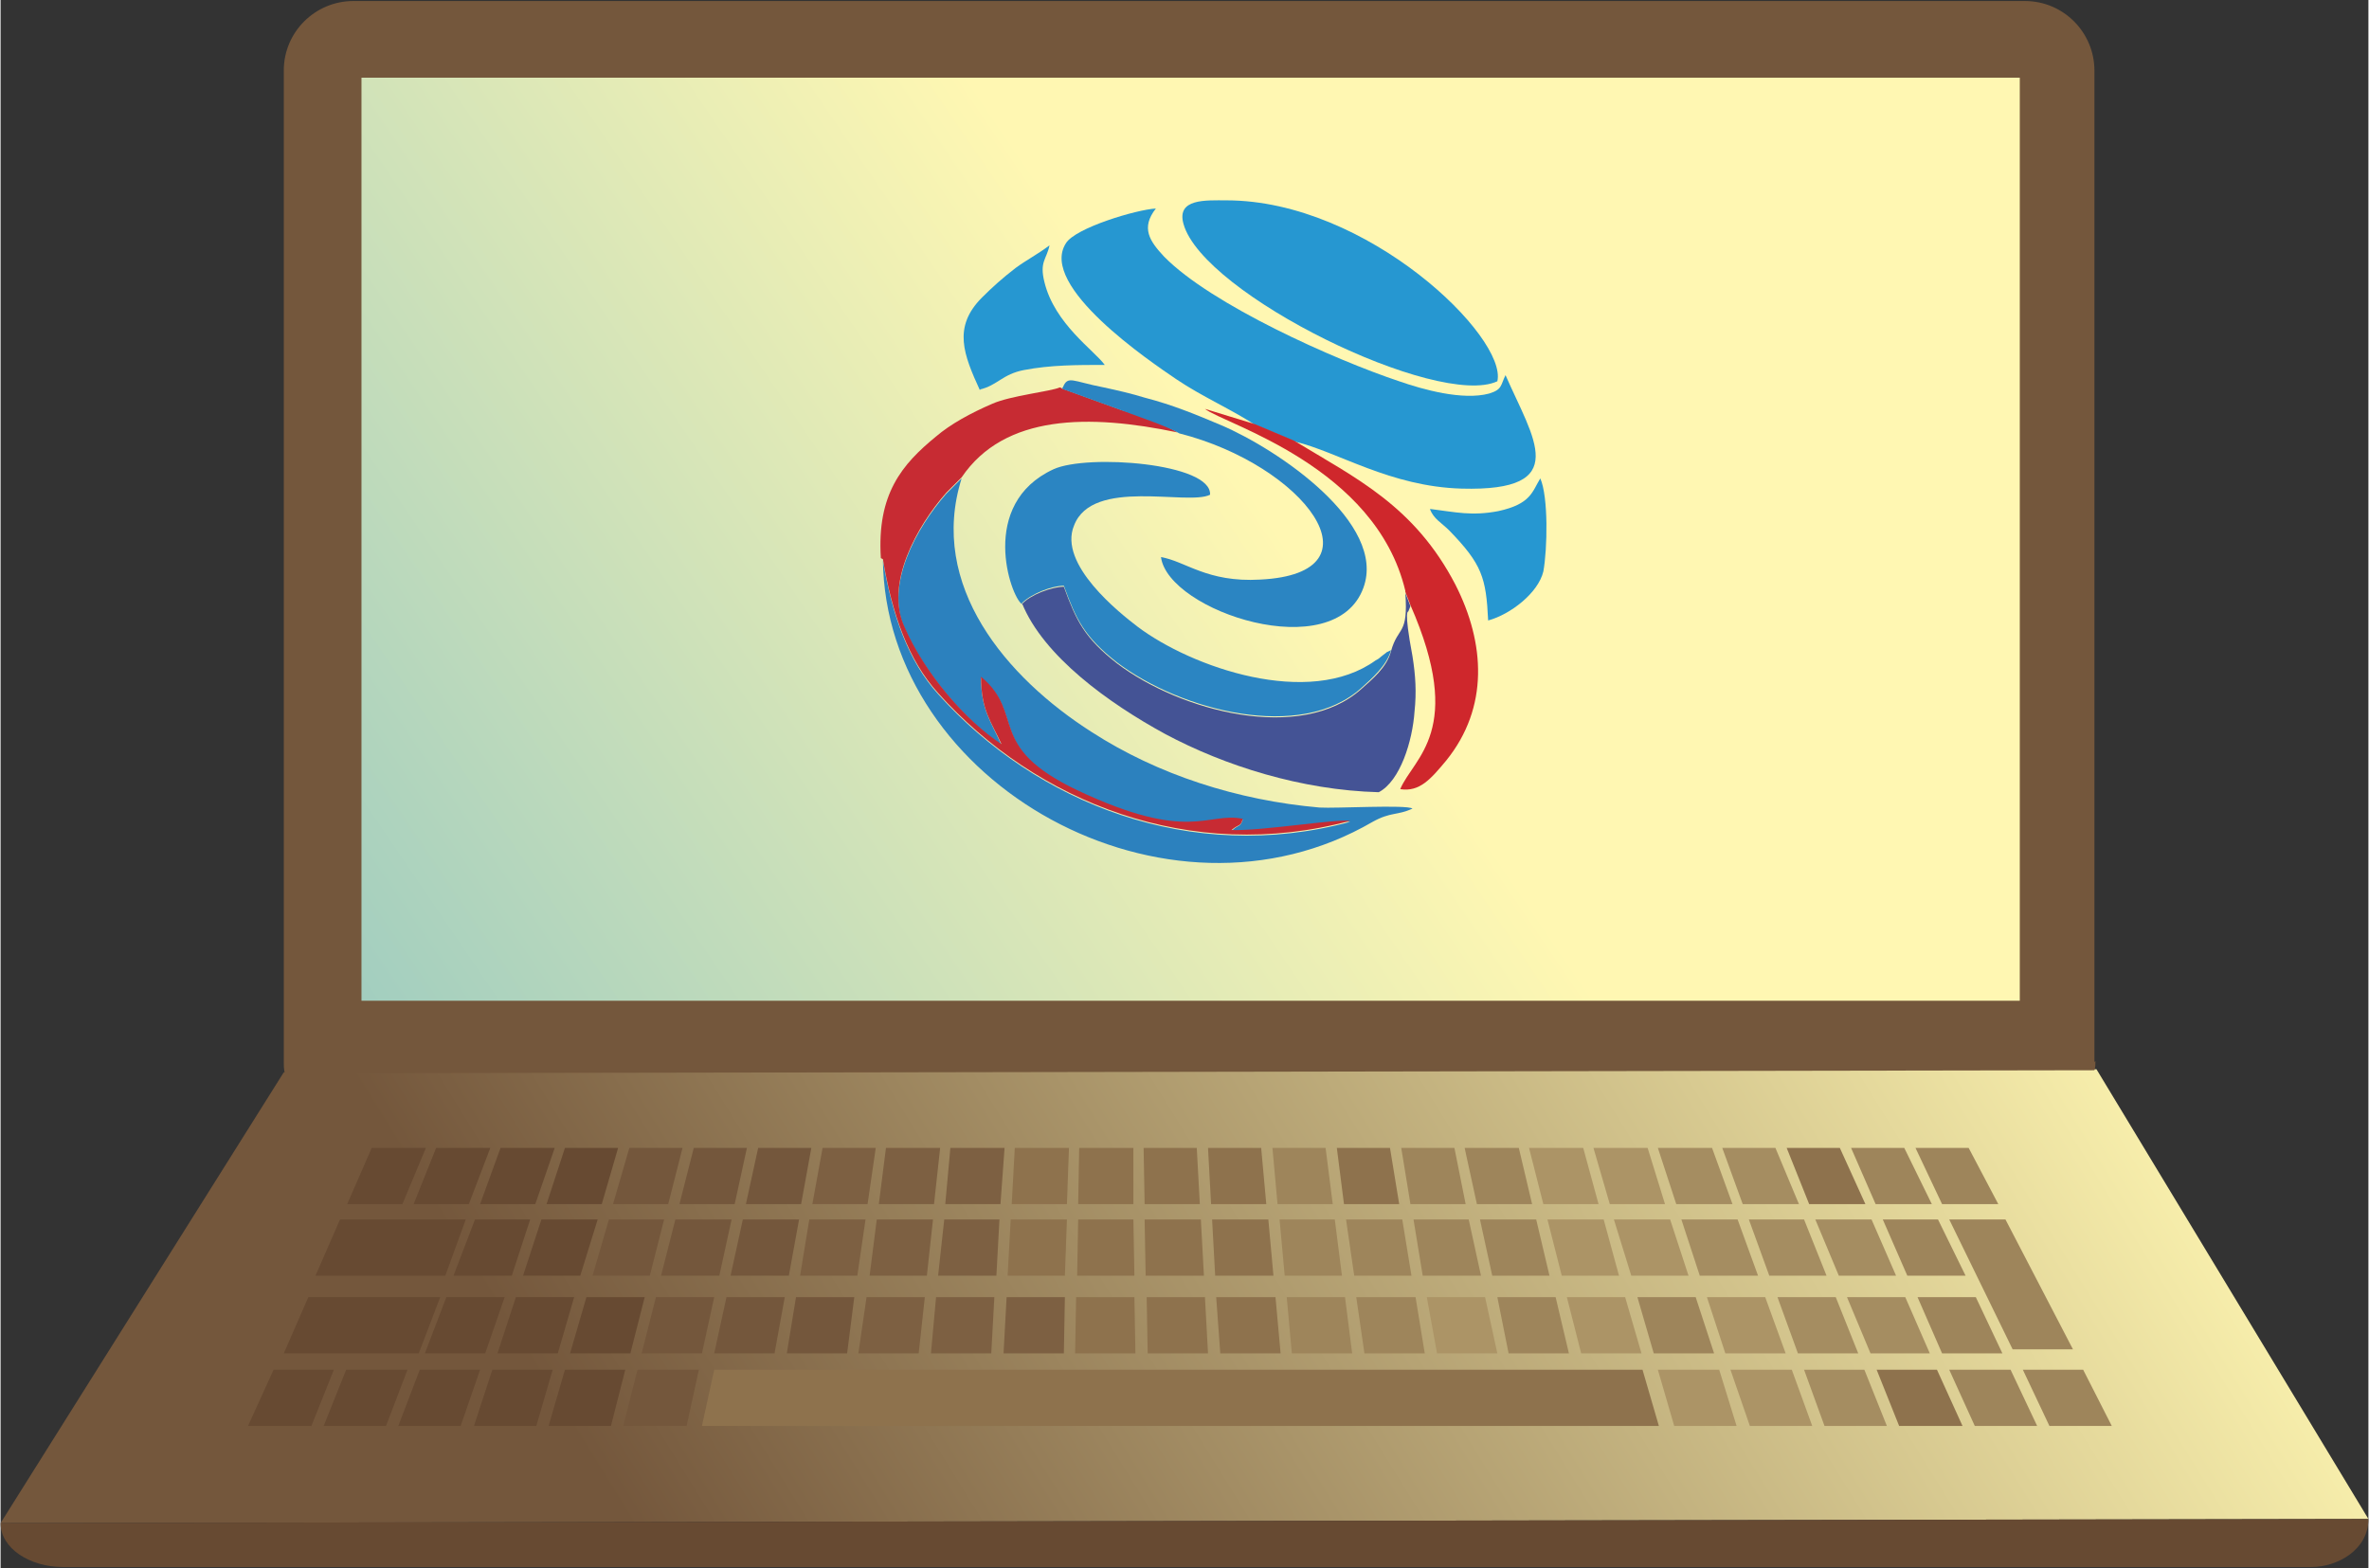 <?xml version="1.0" encoding="UTF-8"?>
<!DOCTYPE svg PUBLIC "-//W3C//DTD SVG 1.1//EN" "http://www.w3.org/Graphics/SVG/1.1/DTD/svg11.dtd">
<!-- Creator: CorelDRAW -->
<svg xmlns="http://www.w3.org/2000/svg" xml:space="preserve" width="9.764mm" height="6.464mm" version="1.1" style="shape-rendering:geometricPrecision; text-rendering:geometricPrecision; image-rendering:optimizeQuality; fill-rule:evenodd; clip-rule:evenodd"
viewBox="0 0 23.16 15.34"
 xmlns:xlink="http://www.w3.org/1999/xlink"
 xmlns:xodm="http://www.corel.com/coreldraw/odm/2003">
 <rect x="0" y="0" width="23.16" height="15.34" fill="#333333" stroke="none"/>
 <defs>
  <style type="text/css">
   <![CDATA[
    .fil1 {fill:#74573C}
    .fil2 {fill:#674A32}
    .fil11 {fill:#2697D1}
    .fil14 {fill:#2B85C2}
    .fil12 {fill:#2C81BE}
    .fil13 {fill:#445395}
    .fil15 {fill:#C72B33}
    .fil16 {fill:#CF272C}
    .fil9 {fill:#AC9466;fill-rule:nonzero}
    .fil10 {fill:#A58D61;fill-rule:nonzero}
    .fil8 {fill:#9E855B;fill-rule:nonzero}
    .fil7 {fill:#8E724D;fill-rule:nonzero}
    .fil6 {fill:#7D6042;fill-rule:nonzero}
    .fil5 {fill:#74573C;fill-rule:nonzero}
    .fil4 {fill:#674A32;fill-rule:nonzero}
    .fil0 {fill:url(#id0)}
    .fil3 {fill:url(#id1)}
   ]]>
  </style>
  <linearGradient id="id0" gradientUnits="userSpaceOnUse" x1="4.95" y1="12.96" x2="18.12" y2="4.81">
   <stop offset="0" style="stop-opacity:1; stop-color:#74573C"/>
   <stop offset="1" style="stop-opacity:1; stop-color:#FFF7B2"/>
  </linearGradient>
  <linearGradient id="id1" gradientUnits="userSpaceOnUse" x1="11.49" y1="3.7" x2="-7.84" y2="16.84">
   <stop offset="0" style="stop-opacity:1; stop-color:#FFF7B2"/>
   <stop offset="1" style="stop-opacity:1; stop-color:#2697D1"/>
  </linearGradient>
 </defs>
 <g id="Слой_x0020_1">
  <g id="_3051935172112">
   <polygon class="fil0" points="2.77,10.49 -0,14.9 23.16,14.86 20.5,10.46 "/>
   <path class="fil1" d="M20.49 10.38c0,0.03 -0,0.06 -0.01,0.09l-17.7 0.03c-0.01,-0.04 -0.01,-0.08 -0.01,-0.11l0 -9.7c0,-0.38 0.31,-0.68 0.68,-0.68l16.35 0c0.38,0 0.68,0.31 0.68,0.68l0 9.7z"/>
   <path class="fil2" d="M23.16 14.86c0,0.3 -0.3,0.47 -0.56,0.47l-21.99 0c-0.32,0 -0.61,-0.18 -0.61,-0.43l23.16 -0.04z"/>
   <polygon class="fil3" points="3.53,9.79 19.75,9.79 19.75,0.76 3.53,0.76 "/>
   <polygon class="fil4" points="3.93,11.78 3.39,11.78 3.63,11.23 4.16,11.23 "/>
   <polygon class="fil4" points="4.35,12.48 3.08,12.48 3.32,11.93 4.55,11.93 "/>
   <polygon class="fil4" points="4.09,13.24 2.77,13.24 3.01,12.69 4.3,12.69 "/>
   <polygon class="fil4" points="4.58,11.78 4.04,11.78 4.26,11.23 4.79,11.23 "/>
   <polygon class="fil4" points="5.23,11.78 4.69,11.78 4.89,11.23 5.42,11.23 "/>
   <polygon class="fil4" points="5.88,11.78 5.34,11.78 5.52,11.23 6.04,11.23 "/>
   <polygon class="fil5" points="6.53,11.78 5.99,11.78 6.15,11.23 6.67,11.23 "/>
   <polygon class="fil5" points="7.18,11.78 6.64,11.78 6.78,11.23 7.3,11.23 "/>
   <polygon class="fil5" points="7.83,11.78 7.29,11.78 7.41,11.23 7.93,11.23 "/>
   <polygon class="fil6" points="8.48,11.78 7.94,11.78 8.04,11.23 8.56,11.23 "/>
   <polygon class="fil6" points="9.13,11.78 8.59,11.78 8.66,11.23 9.19,11.23 "/>
   <polygon class="fil6" points="9.78,11.78 9.24,11.78 9.29,11.23 9.82,11.23 "/>
   <polygon class="fil7" points="10.43,11.78 9.89,11.78 9.92,11.23 10.45,11.23 "/>
   <polygon class="fil7" points="11.08,11.78 10.54,11.78 10.55,11.23 11.08,11.23 "/>
   <polygon class="fil7" points="11.73,11.78 11.19,11.78 11.18,11.23 11.7,11.23 "/>
   <polygon class="fil7" points="12.38,11.78 11.84,11.78 11.81,11.23 12.33,11.23 "/>
   <polygon class="fil8" points="13.03,11.78 12.49,11.78 12.44,11.23 12.96,11.23 "/>
   <polygon class="fil7" points="13.68,11.78 13.14,11.78 13.07,11.23 13.59,11.23 "/>
   <polygon class="fil8" points="14.33,11.78 13.79,11.78 13.7,11.23 14.22,11.23 "/>
   <polygon class="fil8" points="14.98,11.78 14.44,11.78 14.32,11.23 14.85,11.23 "/>
   <polygon class="fil9" points="15.63,11.78 15.09,11.78 14.95,11.23 15.48,11.23 "/>
   <polygon class="fil9" points="16.28,11.78 15.74,11.78 15.58,11.23 16.11,11.23 "/>
   <polygon class="fil10" points="16.94,11.78 16.39,11.78 16.21,11.23 16.74,11.23 "/>
   <polygon class="fil10" points="17.59,11.78 17.04,11.78 16.84,11.23 17.36,11.23 "/>
   <polygon class="fil7" points="18.24,11.78 17.69,11.78 17.47,11.23 17.99,11.23 "/>
   <polygon class="fil8" points="18.89,11.78 18.34,11.78 18.1,11.23 18.62,11.23 "/>
   <polygon class="fil8" points="19.54,11.78 18.99,11.78 18.73,11.23 19.25,11.23 "/>
   <polygon class="fil4" points="3.04,13.95 2.42,13.95 2.67,13.4 3.26,13.4 "/>
   <polygon class="fil4" points="3.77,13.95 3.16,13.95 3.38,13.4 3.98,13.4 "/>
   <polygon class="fil4" points="4.5,13.95 3.89,13.95 4.1,13.4 4.69,13.4 "/>
   <polygon class="fil4" points="5.24,13.95 4.63,13.95 4.81,13.4 5.4,13.4 "/>
   <polygon class="fil4" points="5.97,13.95 5.36,13.95 5.52,13.4 6.11,13.4 "/>
   <polygon class="fil5" points="6.71,13.95 6.09,13.95 6.23,13.4 6.83,13.4 "/>
   <polygon class="fil7" points="16.22,13.95 6.86,13.95 6.98,13.4 16.06,13.4 "/>
   <polygon class="fil9" points="16.98,13.95 16.37,13.95 16.21,13.4 16.81,13.4 "/>
   <polygon class="fil9" points="17.72,13.95 17.11,13.95 16.92,13.4 17.52,13.4 "/>
   <polygon class="fil10" points="18.45,13.95 17.84,13.95 17.64,13.4 18.23,13.4 "/>
   <polygon class="fil7" points="19.19,13.95 18.57,13.95 18.35,13.4 18.94,13.4 "/>
   <polygon class="fil8" points="19.92,13.95 19.31,13.95 19.06,13.4 19.66,13.4 "/>
   <polygon class="fil8" points="20.65,13.95 20.04,13.95 19.78,13.4 20.37,13.4 "/>
   <polygon class="fil4" points="5,12.48 4.43,12.48 4.64,11.93 5.18,11.93 "/>
   <polygon class="fil4" points="5.67,12.48 5.11,12.48 5.29,11.93 5.84,11.93 "/>
   <polygon class="fil5" points="6.35,12.48 5.79,12.48 5.95,11.93 6.49,11.93 "/>
   <polygon class="fil5" points="7.03,12.48 6.46,12.48 6.6,11.93 7.15,11.93 "/>
   <polygon class="fil5" points="7.71,12.48 7.14,12.48 7.26,11.93 7.81,11.93 "/>
   <polygon class="fil6" points="8.38,12.48 7.82,12.48 7.91,11.93 8.46,11.93 "/>
   <polygon class="fil6" points="9.06,12.48 8.5,12.48 8.57,11.93 9.12,11.93 "/>
   <polygon class="fil6" points="9.74,12.48 9.17,12.48 9.23,11.93 9.77,11.93 "/>
   <polygon class="fil7" points="10.41,12.48 9.85,12.48 9.88,11.93 10.43,11.93 "/>
   <polygon class="fil7" points="11.09,12.48 10.53,12.48 10.54,11.93 11.08,11.93 "/>
   <polygon class="fil7" points="11.77,12.48 11.2,12.48 11.19,11.93 11.74,11.93 "/>
   <polygon class="fil7" points="12.45,12.48 11.88,12.48 11.85,11.93 12.4,11.93 "/>
   <polygon class="fil8" points="13.12,12.48 12.56,12.48 12.51,11.93 13.05,11.93 "/>
   <polygon class="fil8" points="13.8,12.48 13.24,12.48 13.16,11.93 13.71,11.93 "/>
   <polygon class="fil8" points="14.48,12.48 13.91,12.48 13.82,11.93 14.36,11.93 "/>
   <polygon class="fil8" points="15.15,12.48 14.59,12.48 14.47,11.93 15.02,11.93 "/>
   <polygon class="fil9" points="15.83,12.48 15.27,12.48 15.13,11.93 15.68,11.93 "/>
   <polygon class="fil9" points="16.51,12.48 15.95,12.48 15.78,11.93 16.33,11.93 "/>
   <polygon class="fil10" points="17.19,12.48 16.62,12.48 16.44,11.93 16.99,11.93 "/>
   <polygon class="fil10" points="17.86,12.48 17.3,12.48 17.1,11.93 17.64,11.93 "/>
   <polygon class="fil10" points="18.54,12.48 17.98,12.48 17.75,11.93 18.3,11.93 "/>
   <polygon class="fil8" points="19.22,12.48 18.65,12.48 18.41,11.93 18.95,11.93 "/>
   <polygon class="fil8" points="20.27,13.2 19.68,13.2 19.06,11.93 19.61,11.93 "/>
   <polygon class="fil4" points="4.74,13.24 4.15,13.24 4.36,12.69 4.93,12.69 "/>
   <polygon class="fil4" points="5.45,13.24 4.86,13.24 5.04,12.69 5.61,12.69 "/>
   <polygon class="fil4" points="6.16,13.24 5.57,13.24 5.73,12.69 6.3,12.69 "/>
   <polygon class="fil5" points="6.86,13.24 6.27,13.24 6.41,12.69 6.98,12.69 "/>
   <polygon class="fil5" points="7.57,13.24 6.98,13.24 7.1,12.69 7.67,12.69 "/>
   <polygon class="fil5" points="8.28,13.24 7.69,13.24 7.78,12.69 8.35,12.69 "/>
   <polygon class="fil6" points="8.98,13.24 8.39,13.24 8.47,12.69 9.04,12.69 "/>
   <polygon class="fil6" points="9.69,13.24 9.1,13.24 9.15,12.69 9.72,12.69 "/>
   <polygon class="fil6" points="10.4,13.24 9.81,13.24 9.84,12.69 10.41,12.69 "/>
   <polygon class="fil7" points="11.1,13.24 10.51,13.24 10.52,12.69 11.09,12.69 "/>
   <polygon class="fil7" points="11.81,13.24 11.22,13.24 11.21,12.69 11.78,12.69 "/>
   <polygon class="fil7" points="12.52,13.24 11.93,13.24 11.89,12.69 12.47,12.69 "/>
   <polygon class="fil8" points="13.22,13.24 12.63,13.24 12.58,12.69 13.15,12.69 "/>
   <polygon class="fil8" points="13.93,13.24 13.34,13.24 13.26,12.69 13.84,12.69 "/>
   <polygon class="fil9" points="14.64,13.24 14.05,13.24 13.95,12.69 14.52,12.69 "/>
   <polygon class="fil8" points="15.34,13.24 14.75,13.24 14.64,12.69 15.21,12.69 "/>
   <polygon class="fil9" points="16.05,13.24 15.46,13.24 15.32,12.69 15.89,12.69 "/>
   <polygon class="fil8" points="16.76,13.24 16.17,13.24 16.01,12.69 16.58,12.69 "/>
   <polygon class="fil9" points="17.46,13.24 16.87,13.24 16.69,12.69 17.26,12.69 "/>
   <polygon class="fil10" points="18.17,13.24 17.58,13.24 17.38,12.69 17.95,12.69 "/>
   <polygon class="fil10" points="18.87,13.24 18.29,13.24 18.06,12.69 18.63,12.69 "/>
   <polygon class="fil8" points="19.58,13.24 18.99,13.24 18.75,12.69 19.32,12.69 "/>
   <g>
    <path class="fil11" d="M12.28 4.16l0.38 0.16c0.42,0.1 0.93,0.44 1.63,0.46 1.09,0.03 0.7,-0.49 0.43,-1.11 -0.05,0.1 -0.03,0.14 -0.16,0.18 -0.26,0.07 -0.65,-0.04 -0.88,-0.12 -0.63,-0.21 -1.84,-0.75 -2.3,-1.22 -0.14,-0.15 -0.23,-0.28 -0.08,-0.47 -0.19,0.01 -0.79,0.19 -0.88,0.34 -0.27,0.42 0.83,1.16 1.08,1.33 0.25,0.17 0.57,0.31 0.79,0.46z"/>
    <path class="fil12" d="M8.63 5.47c0.02,2.2 2.78,3.74 4.79,2.57 0.18,-0.1 0.24,-0.06 0.39,-0.13 -0.06,-0.04 -0.75,0 -0.91,-0.01 -0.8,-0.07 -1.58,-0.32 -2.23,-0.74 -0.83,-0.53 -1.6,-1.43 -1.27,-2.48l-0.15 0.15c-0.29,0.33 -0.6,0.89 -0.41,1.31 0.2,0.46 0.61,0.92 0.95,1.15 -0.1,-0.23 -0.2,-0.34 -0.2,-0.66 0.44,0.37 0.04,0.68 0.94,1.11 1.1,0.52 1.26,0.21 1.62,0.28 -0.03,0.08 -0.04,0.04 -0.11,0.11 0.3,0.01 1.01,-0.11 1.16,-0.09 -1.56,0.42 -3.07,-0.18 -4.03,-1.25 -0.29,-0.32 -0.45,-0.77 -0.54,-1.31z"/>
    <path class="fil11" d="M14.64 3.73c0.1,-0.43 -1.27,-1.77 -2.65,-1.77 -0.2,-0 -0.49,-0.02 -0.42,0.23 0.19,0.69 2.49,1.81 3.07,1.54z"/>
    <path class="fil13" d="M9.99 5.9c0.21,0.52 0.85,0.98 1.4,1.28 0.58,0.31 1.33,0.55 2.09,0.57 0.21,-0.11 0.33,-0.5 0.35,-0.79 0.02,-0.19 0.01,-0.35 -0.02,-0.54 -0.09,-0.48 -0.04,-0.43 -0.04,-0.44l0.02 -0.05 -0.05 -0.13c0.03,0.42 -0.07,0.32 -0.14,0.57 -0.04,0.16 -0.19,0.28 -0.29,0.37 -0.59,0.53 -1.77,0.22 -2.39,-0.25 -0.32,-0.25 -0.4,-0.42 -0.52,-0.75 -0.12,0 -0.33,0.08 -0.41,0.17z"/>
    <path class="fil14" d="M9.99 5.9c0.09,-0.09 0.29,-0.17 0.41,-0.17 0.12,0.33 0.2,0.5 0.52,0.75 0.62,0.47 1.8,0.78 2.39,0.25 0.1,-0.09 0.25,-0.22 0.29,-0.37 -0.08,0.04 -0.01,-0 -0.08,0.05 -0.04,0.03 -0.03,0.03 -0.07,0.05 -0.65,0.47 -1.8,0.07 -2.33,-0.33 -0.17,-0.13 -0.78,-0.61 -0.62,-0.99 0.18,-0.47 1.11,-0.19 1.33,-0.3 0.02,-0.31 -1.2,-0.4 -1.53,-0.25 -0.74,0.34 -0.42,1.25 -0.31,1.32z"/>
    <path class="fil15" d="M8.63 5.47c0.09,0.54 0.25,0.99 0.54,1.31 0.96,1.07 2.47,1.67 4.03,1.25 -0.14,-0.02 -0.86,0.1 -1.16,0.09 0.07,-0.06 0.09,-0.03 0.11,-0.11 -0.35,-0.07 -0.52,0.24 -1.62,-0.28 -0.9,-0.43 -0.5,-0.74 -0.94,-1.11 -0,0.33 0.1,0.44 0.2,0.66 -0.35,-0.23 -0.75,-0.69 -0.95,-1.15 -0.19,-0.42 0.12,-0.98 0.41,-1.31l0.15 -0.15c0.42,-0.62 1.25,-0.62 2.11,-0.44 -0.12,-0.08 -0.38,-0.17 -0.55,-0.22l-0.58 -0.21c-0,-0 -0.01,-0.01 -0.02,-0.01 -0.09,0.04 -0.48,0.08 -0.66,0.16 -0.21,0.09 -0.41,0.2 -0.55,0.32 -0.33,0.27 -0.58,0.56 -0.54,1.19z"/>
    <path class="fil14" d="M10.38 3.8c0.01,0 0.01,0.01 0.02,0.01l0.58 0.21c0.16,0.06 0.43,0.15 0.55,0.22 1.22,0.31 2.02,1.37 0.79,1.43 -0.52,0.03 -0.73,-0.18 -0.97,-0.22 0.07,0.53 1.7,1.07 1.98,0.3 0.23,-0.63 -0.83,-1.35 -1.39,-1.59 -0.26,-0.11 -0.48,-0.2 -0.75,-0.27 -0.13,-0.04 -0.26,-0.07 -0.4,-0.1 -0.31,-0.06 -0.35,-0.12 -0.4,-0z"/>
    <path class="fil16" d="M13.74 5.79l0.05 0.13c0.54,1.23 0.03,1.49 -0.1,1.8 0.19,0.03 0.3,-0.1 0.45,-0.28 0.42,-0.52 0.38,-1.15 0.09,-1.72 -0.4,-0.77 -0.97,-1.04 -1.58,-1.41l-0.38 -0.16 -0.49 -0.15c0.19,0.15 1.67,0.56 1.96,1.78z"/>
    <path class="fil11" d="M9.58 3.81c0.17,-0.04 0.22,-0.15 0.43,-0.19 0.26,-0.05 0.52,-0.05 0.79,-0.05 -0.1,-0.14 -0.49,-0.4 -0.59,-0.81 -0.05,-0.2 0.02,-0.22 0.05,-0.36 -0.12,0.09 -0.22,0.14 -0.33,0.22 -0.13,0.1 -0.23,0.19 -0.33,0.29 -0.29,0.29 -0.18,0.56 -0.02,0.91z"/>
    <path class="fil11" d="M13.98 4.98c0.04,0.1 0.11,0.13 0.19,0.21 0.32,0.33 0.36,0.46 0.38,0.88 0.22,-0.06 0.49,-0.27 0.54,-0.48 0.04,-0.22 0.05,-0.73 -0.03,-0.91 -0.08,0.13 -0.09,0.25 -0.41,0.32 -0.26,0.05 -0.42,0.01 -0.66,-0.02z"/>
   </g>
  </g>
 </g>
</svg>
